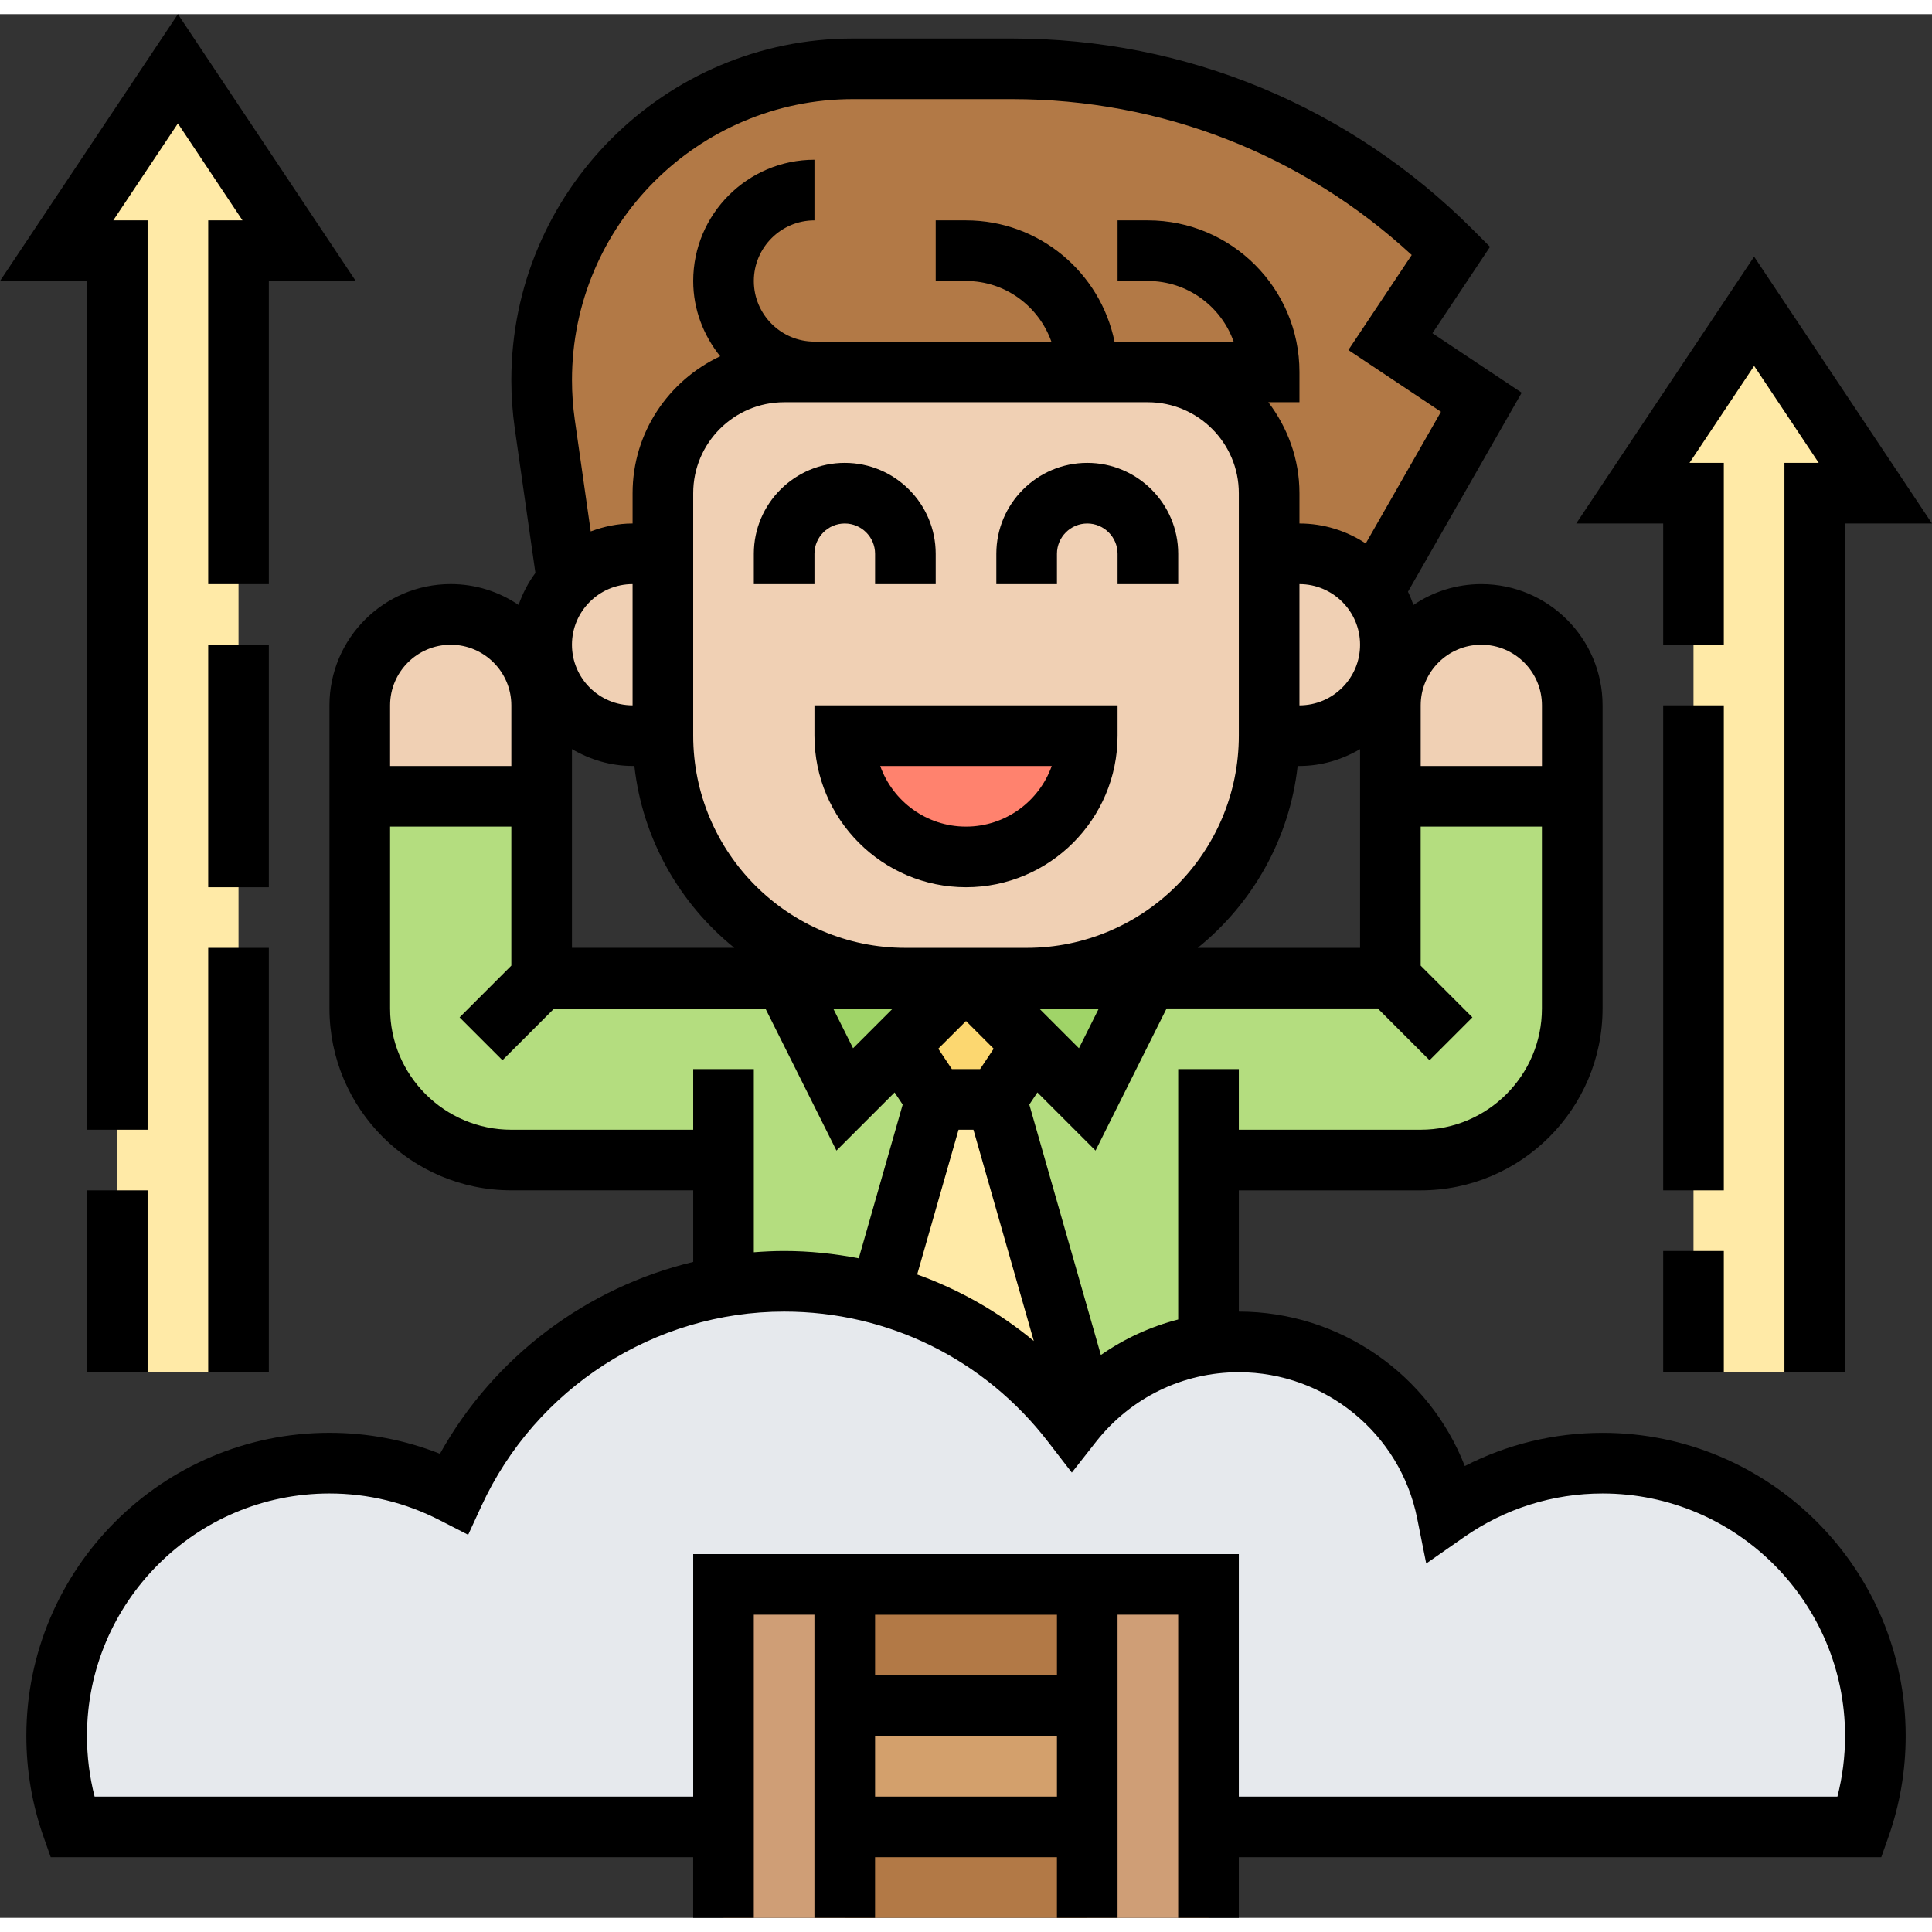 <svg xmlns="http://www.w3.org/2000/svg" width="512" viewBox="0 0 63.737 62.803" height="512" id="_x33_0"><rect x="0" y="0" width="63.737" height="62.803" fill="#333333" stroke="none"/><g><g><g><path fill="#b27946" d="m35.869 11.803h-9-1c-2.21 0-4 1.79-4 4v2h-1c-.85 0-1.62.35-2.15.92l-.01-.01-.74-5.19c-.07-.48-.1-.96-.1-1.45 0-2.83 1.15-5.4 3.01-7.26s4.43-3.01 7.26-3.01h5.24c5.44 0 10.65 2.16 14.49 6l-2 3 3 2-3.57 6.25c-.54-.76-1.42-1.25-2.43-1.25h-1v-2c0-2.21-1.79-4-4-4z"></path></g><g><path fill="#ffeaa7" d="m35.779 46.003.01.01c-.16.15-.29.31-.42.47-1.58-2.04-3.79-3.56-6.34-4.26l1.84-6.42h2z"></path></g><g><path fill="#fcd770" d="m34.069 34.003-1.2 1.8h-2l-1.2-1.8 2.2-2.2z"></path></g><g><path fill="#b4dd7f" d="m39.869 37.803v6.07c-1.61.23-3.04 1.01-4.08 2.14l-.01-.01-2.91-10.2 1.2-1.8 1.8 1.8 2-4h8v-6h6v7c0 2.76-2.24 5-5 5z"></path></g><g><path fill="#b4dd7f" d="m30.869 35.803-1.84 6.42c-1-.27-2.06-.42-3.16-.42-.68 0-1.35.06-2 .17v-4.17h-7c-2.76 0-5-2.24-5-5v-7h6v6h8l2 4 1.8-1.8z"></path></g><g><path fill="#a0d468" d="m33.869 31.803h4l-2 4-1.8-1.8-2.2-2.2z"></path></g><g><path fill="#a0d468" d="m31.869 31.803-2.2 2.2-1.8 1.8-2-4h4z"></path></g><g><path fill="#f0d0b4" d="m17.869 22.803v3h-6v-3c0-.83.34-1.58.88-2.12s1.29-.88 2.12-.88c1.31 0 2.42.83 2.82 2 .12.31.18.65.18 1z"></path></g><g><path fill="#f0d0b4" d="m51.869 22.803v3h-6v-3c0-.35.06-.69.18-1 .14-.43.39-.81.7-1.12.54-.54 1.29-.88 2.12-.88 1.66 0 3 1.34 3 3z"></path></g><g><path fill="#f0d0b4" d="m45.299 19.053c.36.49.57 1.1.57 1.75 0 .31-.05.61-.14.89l-.74 1.23c-.54.54-1.29.88-2.12.88h-1v-6h1c1.01 0 1.89.49 2.43 1.25z"></path></g><g><path fill="#f0d0b4" d="m37.869 11.803c2.21 0 4 1.79 4 4v2 6c0 4.42-3.58 8-8 8h-2-2c-4.42 0-8-3.58-8-8v-6-2c0-2.21 1.79-4 4-4h1 9z"></path></g><g><path fill="#f0d0b4" d="m21.869 17.803v6h-1c-.83 0-1.58-.34-2.12-.88l-.74-1.23c-.09-.28-.14-.58-.14-.89 0-.81.32-1.54.85-2.08.53-.57 1.3-.92 2.15-.92z"></path></g><g><path fill="#ff826e" d="m27.869 23.803h8c0 1.1-.45 2.1-1.17 2.83-.73.72-1.73 1.17-2.83 1.17-2.21 0-4-1.79-4-4z"></path></g><g><path fill="#ffeaa7" d="m57.869 9.803 4 6h-2v29h-4v-4-2-16-2-5h-2z"></path></g><g><path fill="#ffeaa7" d="m5.869 1.803 4 6h-2v11 2 8 2 14h-4v-6-2-29h-2z"></path></g><g><path fill="#e6e9ed" d="m52.869 47.803c-1.91 0-3.68.6-5.14 1.62-.64-3.21-3.47-5.62-6.86-5.62-.34 0-.67.02-1 .07-1.61.23-3.04 1.01-4.08 2.14-.16.15-.29.31-.42.47-1.58-2.04-3.79-3.56-6.34-4.26-1-.27-2.06-.42-3.16-.42-.68 0-1.35.06-2 .17-3.97.66-7.27 3.28-8.9 6.83-1.23-.64-2.62-1-4.1-1-4.97 0-9 4.03-9 9 0 1.05.18 2.06.51 3h58.98c.33-.94.51-1.95.51-3 0-4.97-4.03-9-9-9z"></path></g><g><path fill="#d3a06c" d="m27.869 55.803h8v4h-8z"></path></g><g><path fill="#b27946" d="m27.869 59.803h8v3h-8z"></path></g><g><path fill="#b27946" d="m27.869 51.803h8v4h-8z"></path></g><g><path fill="#cf9e76" d="m39.869 59.803v3h-4v-3-4-4h4z"></path></g><g><path fill="#cf9e76" d="m27.869 59.803v3h-4v-3-8h4v4z"></path></g></g><g><path d="m26.869 17.803c0-.551.449-1 1-1s1 .449 1 1v1h2v-1c0-1.654-1.346-3-3-3s-3 1.346-3 3v1h2z"></path><path d="m34.869 17.803c0-.551.449-1 1-1s1 .449 1 1v1h2v-1c0-1.654-1.346-3-3-3s-3 1.346-3 3v1h2z"></path><path d="m26.869 23.803c0 2.757 2.243 5 5 5s5-2.243 5-5v-1h-10zm7.828 1c-.413 1.164-1.525 2-2.829 2s-2.416-.836-2.829-2z"></path><path d="m52.869 46.803c-1.594 0-3.143.375-4.545 1.095-1.178-3.02-4.124-5.095-7.455-5.095v-4h6c3.309 0 6-2.691 6-6v-10c0-2.206-1.794-4-4-4-.829 0-1.6.254-2.239.688-.053-.15-.112-.296-.181-.437l3.752-6.565-2.945-1.963 1.9-2.85-.58-.58c-4.058-4.058-9.454-6.293-15.192-6.293h-5.245c-6.214 0-11.27 5.056-11.27 11.27 0 .529.038 1.065.113 1.594l.681 4.767c-.237.319-.421.674-.555 1.056-.639-.434-1.41-.688-2.239-.688-2.206 0-4 1.794-4 4v10c0 3.309 2.691 6 6 6h6v2.362c-3.51.841-6.57 3.122-8.355 6.329-1.163-.459-2.385-.691-3.645-.691-5.514 0-10 4.486-10 10 0 1.143.191 2.264.569 3.333l.235.667h21.195v2h2v-10h2v10h2v-2h6v2h2v-10h2v10h2v-2h21.195l.236-.667c.378-1.069.569-2.19.569-3.333.001-5.513-4.485-9.999-9.999-9.999zm-6-10h-6v-2h-2v8.26c-.915.236-1.776.632-2.551 1.172l-2.361-8.262.267-.4 1.918 1.918 2.344-4.688h6.968l1.707 1.707 1.414-1.414-1.707-1.707v-4.586h4v6c.001 2.205-1.794 4-3.999 4zm-26-14c-1.103 0-2-.897-2-2s.897-2 2-2zm-2 1.443c.591.345 1.268.556 2 .556h.059c.269 2.417 1.498 4.546 3.297 6h-5.356zm7-11.443h12c1.654 0 3 1.346 3 3v8c0 3.86-3.14 7-7 7h-4c-3.86 0-7-3.14-7-7v-8c0-1.655 1.345-3 3-3zm17 6c1.103 0 2 .897 2 2s-.897 2-2 2zm-.059 6h.059c.732 0 1.409-.212 2-.556v6.556h-5.356c1.799-1.454 3.028-3.583 3.297-6zm-8.527 8h1.968l-.656 1.312zm-4.828 0-1.312 1.312-.656-1.312zm2.414.414.913.913-.449.673h-.93l-.449-.673zm-.246 3.586h.491l1.991 6.969c-1.154-.954-2.452-1.692-3.847-2.194zm17.246-16c1.103 0 2 .897 2 2v2h-4v-2c0-1.103.897-2 2-2zm-20.73-18h5.245c4.932 0 9.583 1.82 13.189 5.142l-2.09 3.136 3.055 2.037-2.482 4.343c-.629-.413-1.379-.658-2.187-.658v-1c0-1.13-.391-2.162-1.026-3h1.026v-1c0-2.757-2.243-5-5-5h-1v2h1c1.304 0 2.416.836 2.829 2h-3.93c-.465-2.279-2.484-4-4.899-4h-1v2h1c1.302 0 2.402.839 2.816 2h-7.816c-1.103 0-2-.897-2-2s.897-2 2-2v-2c-2.206 0-4 1.794-4 4 0 .943.342 1.799.89 2.484-1.701.799-2.89 2.516-2.89 4.516v1c-.487 0-.949.1-1.381.261l-.525-3.679c-.062-.435-.093-.876-.093-1.312-.001-5.112 4.157-9.27 9.269-9.27zm-13.27 18c1.103 0 2 .897 2 2v2h-4v-2c0-1.103.897-2 2-2zm8 14v2h-6c-2.206 0-4-1.794-4-4v-6h4v4.586l-1.707 1.707 1.414 1.414 1.707-1.707h6.968l2.344 4.688 1.918-1.918.267.4-1.449 5.072c-.803-.154-1.625-.242-2.462-.242-.336 0-.669.017-1 .042v-6.042zm6 24v-2h6v2zm6-4h-6v-2h6zm25.748 4h-19.748v-8h-18v8h-19.748c-.167-.65-.252-1.32-.252-2 0-4.411 3.589-8 8-8 1.275 0 2.502.298 3.647.886l.929.477.437-.949c1.792-3.896 5.713-6.414 9.988-6.414 3.426 0 6.599 1.565 8.705 4.294l.785 1.017.793-1.01c1.148-1.462 2.868-2.301 4.717-2.301 2.849 0 5.322 2.024 5.881 4.813l.3 1.497 1.252-.873c1.348-.94 2.927-1.437 4.566-1.437 4.411 0 8 3.589 8 8 0 .68-.085 1.35-.252 2z"></path><path d="m2.869 36.803h2v-30h-1.132l2.132-3.198 2.131 3.198h-1.131v12h2v-10h2.868l-5.868-8.803-5.869 8.803h2.869z"></path><path d="m2.869 38.803h2v6h-2z"></path><path d="m6.869 30.803h2v14h-2z"></path><path d="m6.869 20.803h2v8h-2z"></path><path d="m54.869 20.803h2v-6h-1.132l2.132-3.198 2.131 3.198h-1.131v30h2v-28h2.868l-5.868-8.803-5.869 8.803h2.869z"></path><path d="m54.869 40.803h2v4h-2z"></path><path d="m54.869 22.803h2v16h-2z"></path></g></g></svg>